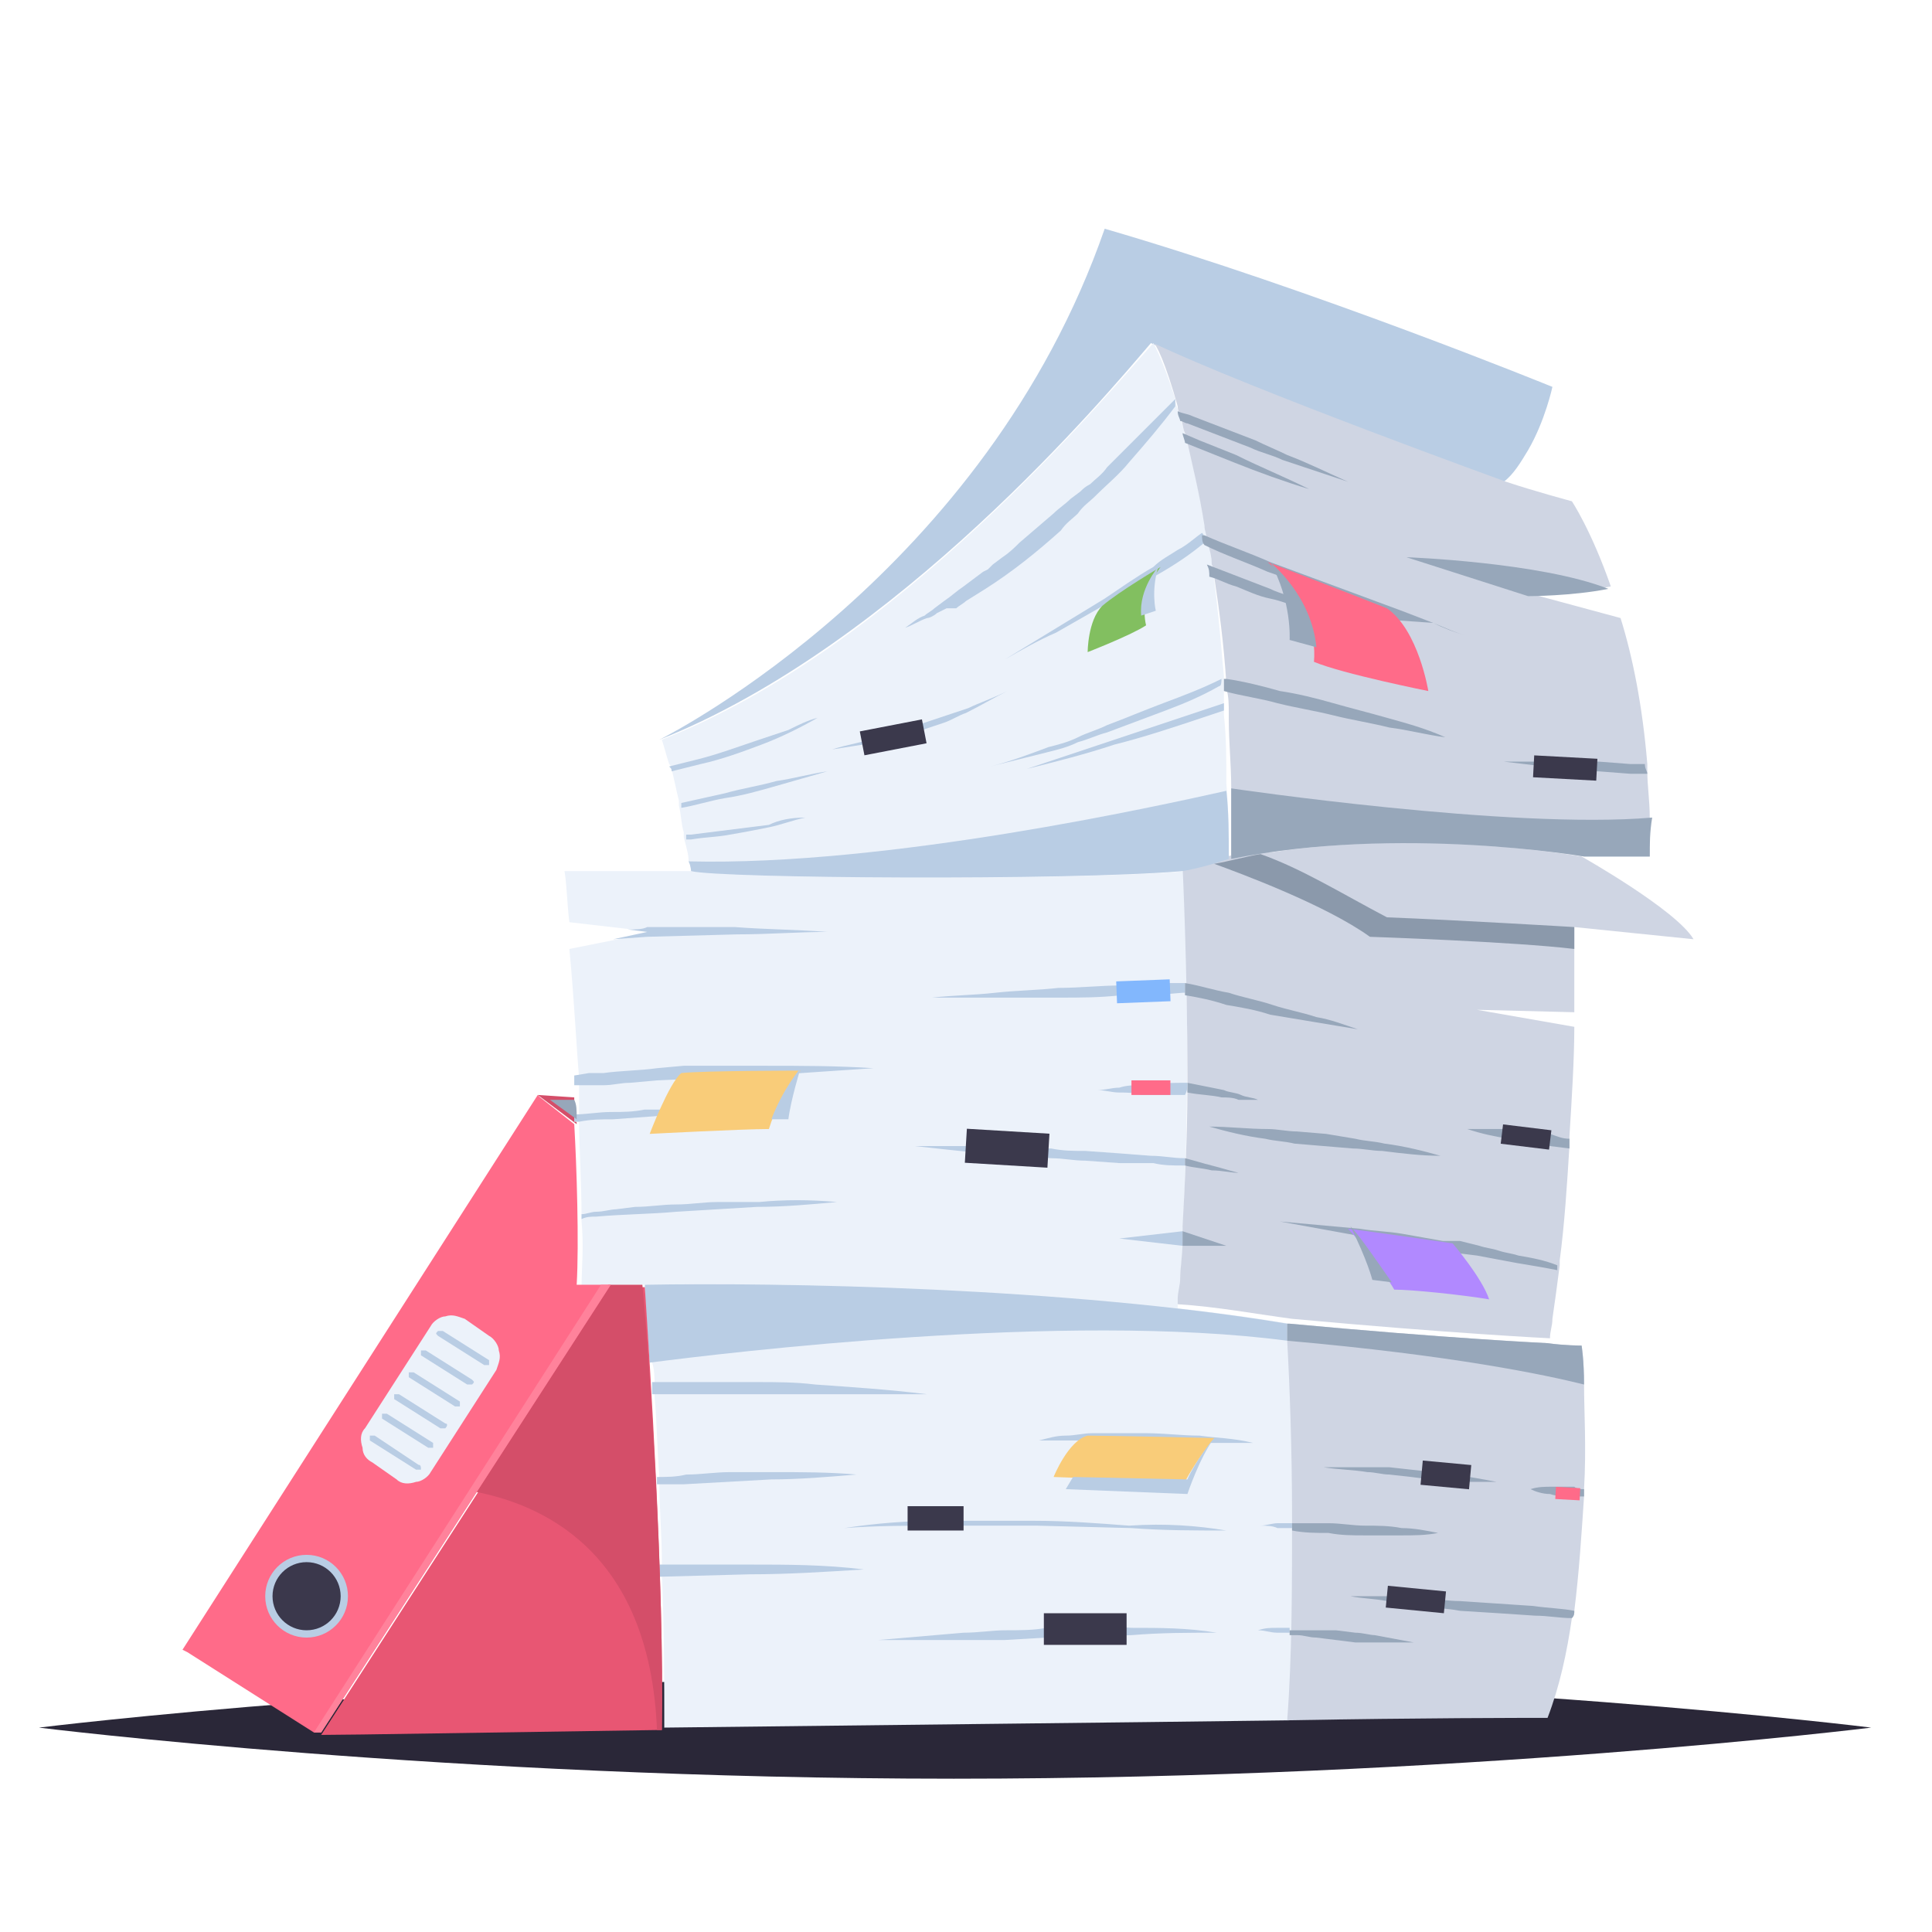 <?xml version="1.0" encoding="utf-8"?>
<!-- Generator: Adobe Illustrator 25.2.3, SVG Export Plug-In . SVG Version: 6.00 Build 0)  -->
<svg version="1.1" xmlns="http://www.w3.org/2000/svg" xmlns:xlink="http://www.w3.org/1999/xlink" x="0px" y="0px" width="79.4px"
	 height="79.4px" viewBox="0 0 79.4 79.4" style="enable-background:new 0 0 79.4 79.4;" xml:space="preserve">
<style type="text/css">
	.st0{fill:#C47CE5;}
	.st1{fill:#E3E4E5;}
	.st2{fill:#1883D3;}
	.st3{fill:#646566;}
	.st4{fill:#404142;}
	.st5{fill:#F2D52A;}
	.st6{fill:#D8D8D8;}
	.st7{fill:#636566;}
	.st8{fill:#1574BC;}
	.st9{fill:#06538C;}
	.st10{fill:#208EF2;}
	.st11{fill:#1E7FC6;}
	.st12{fill:#117CCC;}
	.st13{fill:#1D78BC;}
	.st14{fill:#1E70AD;}
	.st15{clip-path:url(#SVGID_2_);}
	.st16{opacity:5.000000e-02;}
	
		.st17{opacity:0.5;fill:none;stroke:#000000;stroke-width:4.146;stroke-linecap:round;stroke-linejoin:round;stroke-miterlimit:10;}
	.st18{fill:#F4C4A4;}
	
		.st19{opacity:0.5;fill:none;stroke:#F4C4A4;stroke-width:4.146;stroke-linecap:round;stroke-linejoin:round;stroke-miterlimit:10;}
	.st20{fill:#FFAE0C;}
	.st21{fill:#FFFFFF;}
	.st22{fill:#E0E0E0;}
	.st23{fill:#BDBDBD;}
	.st24{fill:#4EA700;}
	.st25{fill:#9A9B9C;}
	.st26{fill:#FFD7B7;}
	.st27{fill:#969FA3;}
	.st28{fill:#373D3F;}
	.st29{fill:#4D7991;}
	.st30{fill:#444248;}
	.st31{fill:#64739A;}
	.st32{opacity:0.5;fill:#64739A;}
	.st33{fill:#7DCAF9;}
	.st34{fill:#CED1D7;}
	.st35{fill:#C68C65;}
	.st36{fill:#C78B5B;}
	.st37{fill:#E5BE84;}
	.st38{fill:#EAD1B7;}
	.st39{fill:#F7EEE5;}
	.st40{fill:#8A92A1;}
	.st41{fill:#A9AFBA;}
	.st42{opacity:0.32;fill:#A9AFBA;}
	.st43{fill:#F7B896;}
	.st44{fill:#EF3B3E;}
	.st45{fill:#B0B9CC;}
	.st46{opacity:0.32;fill:#64739A;}
	.st47{opacity:0.55;fill:#C94C3B;}
	.st48{fill:#C8CCD3;}
	.st49{opacity:0.28;fill:#403F45;}
	.st50{fill:#7E8697;}
	.st51{opacity:0.55;fill:#A9AFBA;}
	.st52{fill:#69686D;}
	.st53{fill:#6E6E72;}
	.st54{fill:#C6CAD1;}
	.st55{fill:#47464C;}
	.st56{fill:#66656A;}
	.st57{fill:#FEA92C;}
	.st58{fill:#A7ACB8;}
	.st59{fill:#57667F;}
	.st60{fill:#C0CEE0;}
	.st61{fill:#2F3845;}
	.st62{fill:#C8B4A2;}
	.st63{fill:#A2BAC3;}
	.st64{fill:#8BB5F3;}
	.st65{clip-path:url(#SVGID_4_);}
	.st66{opacity:0.5;fill-rule:evenodd;clip-rule:evenodd;fill:#808080;}
	.st67{fill-rule:evenodd;clip-rule:evenodd;fill:#16131B;}
	.st68{fill-rule:evenodd;clip-rule:evenodd;fill:#F3C37C;}
	.st69{opacity:0.9;fill-rule:evenodd;clip-rule:evenodd;fill:#FFFFFF;}
	.st70{fill-rule:evenodd;clip-rule:evenodd;fill:#B75F22;}
	.st71{fill-rule:evenodd;clip-rule:evenodd;fill:#802E00;}
	.st72{fill-rule:evenodd;clip-rule:evenodd;fill:#29262E;}
	.st73{fill-rule:evenodd;clip-rule:evenodd;fill:#CD8555;}
	.st74{fill:#338CFB;}
	.st75{fill:#163D51;}
	.st76{fill:#0C253A;}
	.st77{fill:#48A7FC;}
	.st78{fill:#F94141;}
	.st79{fill:#F98A6B;}
	.st80{fill:#773052;}
	.st81{fill:#1E0A0A;}
	.st82{fill:#F4586B;}
	.st83{fill:#F99343;}
	.st84{fill:#49102E;}
	.st85{fill:#FFF683;}
	.st86{fill:#FC8230;}
	.st87{fill:#1B1114;}
	.st88{fill:#E0C8B3;}
	.st89{fill:#DCF8F9;}
	.st90{fill:#1DBBC8;}
	.st91{fill:#006CE2;}
	.st92{fill:#BFECF7;}
	.st93{fill:#A27C5B;}
	.st94{fill:#BC8E6C;}
	.st95{fill:#FF7D87;}
	.st96{fill:#CAE8FF;}
	.st97{fill:#FABE4A;}
	.st98{fill:#363956;}
	.st99{fill:#E9E9FD;}
	.st100{fill:#CACAE0;}
	.st101{opacity:0.56;}
	.st102{opacity:0.41;}
	.st103{fill:#8F9C56;}
	.st104{fill:#9696AD;}
	.st105{fill:#4C546B;}
	.st106{fill:#F2D284;}
	.st107{fill:#F5F7F5;}
	.st108{fill:#E27B55;}
	.st109{fill:#242638;}
	.st110{fill:#F0F0F0;}
	.st111{fill:#63637E;}
	.st112{fill:#2B2B3A;}
	.st113{fill:#3E3E56;}
	.st114{fill:#E38E7F;}
	.st115{fill:#3B6894;}
	.st116{fill:#589BD9;}
	.st117{fill:#CEE6FA;}
	.st118{fill:#D65252;}
	.st119{fill:#A15757;}
	.st120{fill:#BB5151;}
	.st121{fill:#C43922;}
	.st122{fill:#21202B;}
	.st123{fill:#C25353;}
	.st124{fill:#E89F90;}
	.st125{fill:#F0EBE9;}
	.st126{fill:#333333;}
	.st127{fill:#413B59;}
	.st128{opacity:0.25;}
	.st129{fill:#8ACDDD;}
	.st130{fill:#6EB4C7;}
	.st131{fill:#629FAC;}
	.st132{fill:#C7CBD1;}
	.st133{fill:#8D909E;}
	.st134{fill:#6BAFBF;}
	.st135{fill:#9CAABB;}
	.st136{fill:#7E5244;}
	.st137{fill:#736F6D;}
	.st138{fill:#50565C;}
	.st139{fill:#838FA0;}
	.st140{fill:#616E7D;}
	.st141{fill:#8B5643;}
	.st142{fill:#69727B;}
	.st143{fill:#626059;}
	.st144{fill:#8C5A4A;}
	.st145{fill:#7D5244;}
	.st146{fill:#8D675A;}
	.st147{fill:#9ED1EC;}
	.st148{fill:#8A97A1;}
	.st149{fill:#7F8A97;}
	.st150{fill:#87939F;}
	.st151{fill:#A3C8B4;}
	.st152{fill:#536F8C;}
	.st153{fill:#C6DCCF;}
	.st154{fill:#749481;}
	.st155{fill:#558162;}
	.st156{fill:#56616A;}
	.st157{fill:#4F6476;}
	.st158{fill:#DADEDD;}
	.st159{fill:#9B624B;}
	.st160{fill:#767989;}
	.st161{fill:#7E98B6;}
	.st162{fill:#718AA5;}
	.st163{fill:#EDEDED;}
	.st164{fill:#C6CBCB;}
	.st165{fill:#A3DBE8;}
	.st166{fill:#B3E1E8;}
	.st167{fill:#7F8794;}
	.st168{fill:#64A4B5;}
	.st169{fill:#7DC4D2;}
	.st170{fill:#ACC2DD;}
	.st171{fill:#EEE8D3;}
	.st172{fill:#F9A54B;}
	.st173{fill:#BAE6E8;}
	.st174{fill:#FFBC70;}
	.st175{fill:#EF6324;}
	.st176{fill:#D88F59;}
	.st177{fill:#ED4726;}
	.st178{fill:#F9863A;}
	.st179{opacity:0.29;}
	.st180{fill:#FAFAFA;}
	.st181{opacity:0.27;}
	.st182{fill:#41636B;}
	.st183{fill:#FEAA75;}
	.st184{fill:#B76B37;}
	.st185{fill:#FEBC92;}
	.st186{fill:#F28452;}
	.st187{fill:#3D414A;}
	.st188{fill:url(#SVGID_11_);}
	.st189{fill:url(#SVGID_12_);}
	.st190{fill:url(#SVGID_13_);}
	.st191{fill:#454A54;}
	.st192{fill:#B8B8B8;}
	.st193{fill:url(#SVGID_14_);}
	.st194{fill:#ADA9A2;}
	.st195{fill:#26292E;}
	.st196{fill:url(#SVGID_15_);}
	.st197{fill:#CF7923;}
	.st198{fill:#A8A59C;}
	.st199{fill:url(#SVGID_16_);}
	.st200{fill:url(#SVGID_17_);}
	.st201{fill:#E2D2CA;}
	.st202{fill:#706865;}
	.st203{fill:#CCBDB7;}
	.st204{fill:#998E89;}
	.st205{fill:#B59074;}
	.st206{fill:#E64646;}
	.st207{fill:#424773;}
	.st208{fill:#292C47;}
	.st209{fill:#EEA886;}
	.st210{fill:#3A3F47;}
	.st211{fill:#323657;}
	.st212{fill:#918783;}
	.st213{fill:#5E5854;}
	.st214{fill:#BFB2AC;}
	.st215{fill:#B8ABA5;}
	.st216{fill:#F5F7FF;}
	.st217{fill:#918681;}
	.st218{fill:#DFE1E8;}
	.st219{fill:#1B384F;}
	.st220{fill:#CF8C6C;}
	.st221{fill:#DB9C7C;}
	.st222{fill:#C43B3B;}
	.st223{fill:#285173;}
	.st224{fill:#A77860;}
	.st225{fill:#D88A51;}
	.st226{fill:#BA3838;}
	.st227{fill:#EBEBEB;}
	.st228{fill:#CCCCCC;}
	.st229{fill:#262626;}
	.st230{fill:#E6E6E6;}
	.st231{enable-background:new    ;}
	.st232{clip-path:url(#SVGID_19_);enable-background:new    ;}
	.st233{fill:#787878;}
	.st234{fill:#929292;}
	.st235{clip-path:url(#SVGID_21_);enable-background:new    ;}
	.st236{fill:#1E2B35;}
	.st237{clip-path:url(#SVGID_23_);enable-background:new    ;}
	.st238{clip-path:url(#SVGID_25_);enable-background:new    ;}
	.st239{clip-path:url(#SVGID_27_);enable-background:new    ;}
	.st240{clip-path:url(#SVGID_29_);enable-background:new    ;}
	.st241{clip-path:url(#SVGID_31_);enable-background:new    ;}
	.st242{clip-path:url(#SVGID_33_);enable-background:new    ;}
	.st243{clip-path:url(#SVGID_35_);enable-background:new    ;}
	.st244{clip-path:url(#SVGID_37_);enable-background:new    ;}
	.st245{clip-path:url(#SVGID_39_);enable-background:new    ;}
	.st246{clip-path:url(#SVGID_41_);enable-background:new    ;}
	.st247{clip-path:url(#SVGID_43_);enable-background:new    ;}
	.st248{clip-path:url(#SVGID_45_);enable-background:new    ;}
	.st249{clip-path:url(#SVGID_47_);enable-background:new    ;}
	.st250{clip-path:url(#SVGID_49_);enable-background:new    ;}
	.st251{clip-path:url(#SVGID_51_);enable-background:new    ;}
	.st252{clip-path:url(#SVGID_53_);enable-background:new    ;}
	.st253{clip-path:url(#SVGID_55_);enable-background:new    ;}
	.st254{clip-path:url(#SVGID_57_);enable-background:new    ;}
	.st255{clip-path:url(#SVGID_59_);enable-background:new    ;}
	.st256{clip-path:url(#SVGID_61_);enable-background:new    ;}
	.st257{clip-path:url(#SVGID_63_);enable-background:new    ;}
	.st258{clip-path:url(#SVGID_65_);enable-background:new    ;}
	.st259{clip-path:url(#SVGID_67_);enable-background:new    ;}
	.st260{clip-path:url(#SVGID_69_);enable-background:new    ;}
	.st261{clip-path:url(#SVGID_71_);enable-background:new    ;}
	.st262{clip-path:url(#SVGID_73_);enable-background:new    ;}
	.st263{clip-path:url(#SVGID_75_);enable-background:new    ;}
	.st264{clip-path:url(#SVGID_77_);enable-background:new    ;}
	.st265{clip-path:url(#SVGID_79_);enable-background:new    ;}
	.st266{clip-path:url(#SVGID_81_);enable-background:new    ;}
	.st267{clip-path:url(#SVGID_83_);enable-background:new    ;}
	.st268{fill:#F2F2F2;}
	.st269{fill:#5AB5E1;}
	.st270{fill:#BFBFBF;}
	.st271{fill:#BE1622;}
	.st272{fill:#DADADA;}
	.st273{fill:#FFDA4F;}
	.st274{fill:#FFE966;}
	.st275{fill:#161616;}
	.st276{fill:#2C2C2C;}
	.st277{fill:#F1F1F1;}
	.st278{fill:#A6A6A6;}
	.st279{fill:#E8B188;}
	.st280{fill:#F15A24;}
	.st281{fill:#311B0B;}
	.st282{fill:#BA451C;}
	.st283{fill:#292E3F;}
	.st284{fill:#171C2B;}
	.st285{fill:#888888;}
	.st286{fill:#4D4D4D;}
	.st287{fill:#838383;}
	.st288{fill:#2B2E33;}
	.st289{fill:#7D848E;}
	.st290{fill:#51565E;}
	.st291{fill:#353D4F;}
	.st292{fill:#455A82;}
	.st293{fill:#6F81A5;}
	.st294{fill:#556280;}
	.st295{fill:#A48157;}
	.st296{fill:#C8A376;}
	.st297{fill:#E3C095;}
	.st298{fill:#808080;}
	.st299{fill:#D3D3D3;}
	.st300{fill:#C5C5C5;}
	.st301{fill:#DCDCDC;}
	.st302{fill:#898989;}
	.st303{fill:#C69B67;}
	.st304{fill:#5E4A31;}
	.st305{fill:#876A40;}
	.st306{fill:#FBE2B8;}
	.st307{fill:#6B573F;}
	.st308{fill:#ACACAC;}
	.st309{fill:#232D41;}
	.st310{fill:#2F3D58;}
	.st311{fill:#3C4E71;}
	.st312{fill:#DDDDDD;}
	.st313{fill:#868686;}
	.st314{fill:#B4B4B4;}
	.st315{fill:#3F5277;}
	.st316{fill:#242F44;}
	.st317{fill:#313F5C;}
	.st318{fill:#E9E9E9;}
	.st319{fill:#2E3545;}
	.st320{fill:#3D475D;}
	.st321{fill:#303748;}
	.st322{fill:#53607D;}
	.st323{fill:#818796;}
	.st324{fill:#6D707A;}
	.st325{fill:#666666;}
	.st326{clip-path:url(#SVGID_85_);enable-background:new    ;}
	.st327{fill:#1A1D27;}
	.st328{clip-path:url(#SVGID_87_);enable-background:new    ;}
	.st329{fill:#1F232F;}
	.st330{clip-path:url(#SVGID_89_);enable-background:new    ;}
	.st331{fill:#9F9F9F;}
	.st332{clip-path:url(#SVGID_91_);enable-background:new    ;}
	.st333{clip-path:url(#SVGID_93_);enable-background:new    ;}
	.st334{clip-path:url(#SVGID_95_);enable-background:new    ;}
	.st335{clip-path:url(#SVGID_97_);enable-background:new    ;}
	.st336{clip-path:url(#SVGID_99_);enable-background:new    ;}
	.st337{clip-path:url(#SVGID_101_);enable-background:new    ;}
	.st338{clip-path:url(#SVGID_103_);enable-background:new    ;}
	.st339{clip-path:url(#SVGID_105_);enable-background:new    ;}
	.st340{clip-path:url(#SVGID_107_);enable-background:new    ;}
	.st341{clip-path:url(#SVGID_109_);enable-background:new    ;}
	.st342{fill:#DFDFDF;}
	.st343{clip-path:url(#SVGID_111_);enable-background:new    ;}
	.st344{clip-path:url(#SVGID_113_);enable-background:new    ;}
	.st345{fill:#242837;}
	.st346{clip-path:url(#SVGID_115_);enable-background:new    ;}
	.st347{clip-path:url(#SVGID_117_);enable-background:new    ;}
	.st348{fill:#151720;}
	.st349{clip-path:url(#SVGID_119_);enable-background:new    ;}
	.st350{clip-path:url(#SVGID_121_);enable-background:new    ;}
	.st351{fill:#1D212D;}
	.st352{clip-path:url(#SVGID_123_);enable-background:new    ;}
	.st353{fill:#373F4F;}
	.st354{clip-path:url(#SVGID_125_);enable-background:new    ;}
	.st355{clip-path:url(#SVGID_127_);enable-background:new    ;}
	.st356{clip-path:url(#SVGID_129_);enable-background:new    ;}
	.st357{clip-path:url(#SVGID_131_);enable-background:new    ;}
	.st358{clip-path:url(#SVGID_133_);enable-background:new    ;}
	.st359{fill:#394256;}
	.st360{clip-path:url(#SVGID_135_);enable-background:new    ;}
	.st361{clip-path:url(#SVGID_137_);enable-background:new    ;}
	.st362{clip-path:url(#SVGID_139_);enable-background:new    ;}
	.st363{clip-path:url(#SVGID_141_);enable-background:new    ;}
	.st364{clip-path:url(#SVGID_143_);enable-background:new    ;}
	.st365{clip-path:url(#SVGID_145_);enable-background:new    ;}
	.st366{clip-path:url(#SVGID_147_);enable-background:new    ;}
	.st367{fill:#505C78;}
	.st368{clip-path:url(#SVGID_149_);enable-background:new    ;}
	.st369{clip-path:url(#SVGID_151_);enable-background:new    ;}
	.st370{clip-path:url(#SVGID_153_);enable-background:new    ;}
	.st371{clip-path:url(#SVGID_155_);enable-background:new    ;}
	.st372{clip-path:url(#SVGID_157_);enable-background:new    ;}
	.st373{clip-path:url(#SVGID_159_);enable-background:new    ;}
	.st374{fill:#202431;}
	.st375{fill:#AAAAAA;}
	.st376{fill:#989898;}
	.st377{clip-path:url(#SVGID_161_);enable-background:new    ;}
	.st378{fill:#151821;}
	.st379{clip-path:url(#SVGID_163_);enable-background:new    ;}
	.st380{fill:#212532;}
	.st381{fill:#1F2330;}
	.st382{fill:#1E222F;}
	.st383{fill:#1E212D;}
	.st384{fill:#1D202C;}
	.st385{fill:#1C1F2B;}
	.st386{fill:#1B1E2A;}
	.st387{fill:#1A1D28;}
	.st388{fill:#191D27;}
	.st389{fill:#191C26;}
	.st390{fill:#181B25;}
	.st391{fill:#171A23;}
	.st392{fill:#161922;}
	.st393{clip-path:url(#SVGID_165_);enable-background:new    ;}
	.st394{fill:#C7C7C7;}
	.st395{fill:#C2C2C2;}
	.st396{fill:#B3B3B3;}
	.st397{fill:#ADADAD;}
	.st398{fill:#A8A8A8;}
	.st399{fill:#A3A3A3;}
	.st400{fill:#9E9E9E;}
	.st401{fill:#999999;}
	.st402{fill:#949494;}
	.st403{fill:#8F8F8F;}
	.st404{fill:#8A8A8A;}
	.st405{fill:#858585;}
	.st406{clip-path:url(#SVGID_167_);enable-background:new    ;}
	.st407{clip-path:url(#SVGID_169_);enable-background:new    ;}
	.st408{clip-path:url(#SVGID_171_);enable-background:new    ;}
	.st409{clip-path:url(#SVGID_173_);enable-background:new    ;}
	.st410{clip-path:url(#SVGID_175_);enable-background:new    ;}
	.st411{clip-path:url(#SVGID_177_);enable-background:new    ;}
	.st412{clip-path:url(#SVGID_179_);enable-background:new    ;}
	.st413{clip-path:url(#SVGID_181_);enable-background:new    ;}
	.st414{clip-path:url(#SVGID_183_);enable-background:new    ;}
	.st415{clip-path:url(#SVGID_185_);enable-background:new    ;}
	.st416{clip-path:url(#SVGID_187_);enable-background:new    ;}
	.st417{clip-path:url(#SVGID_189_);enable-background:new    ;}
	.st418{clip-path:url(#SVGID_191_);enable-background:new    ;}
	.st419{clip-path:url(#SVGID_193_);enable-background:new    ;}
	.st420{clip-path:url(#SVGID_195_);enable-background:new    ;}
	.st421{fill:#161822;}
	.st422{clip-path:url(#SVGID_197_);enable-background:new    ;}
	.st423{clip-path:url(#SVGID_199_);enable-background:new    ;}
	.st424{fill:#232836;}
	.st425{clip-path:url(#SVGID_201_);enable-background:new    ;}
	.st426{clip-path:url(#SVGID_203_);enable-background:new    ;}
	.st427{clip-path:url(#SVGID_205_);enable-background:new    ;}
	.st428{clip-path:url(#SVGID_207_);enable-background:new    ;}
	.st429{clip-path:url(#SVGID_209_);enable-background:new    ;}
	.st430{clip-path:url(#SVGID_211_);enable-background:new    ;}
	.st431{clip-path:url(#SVGID_213_);enable-background:new    ;}
	.st432{clip-path:url(#SVGID_215_);enable-background:new    ;}
	.st433{clip-path:url(#SVGID_217_);enable-background:new    ;}
	.st434{clip-path:url(#SVGID_219_);enable-background:new    ;}
	.st435{clip-path:url(#SVGID_221_);enable-background:new    ;}
	.st436{clip-path:url(#SVGID_223_);enable-background:new    ;}
	.st437{clip-path:url(#SVGID_225_);enable-background:new    ;}
	.st438{clip-path:url(#SVGID_227_);enable-background:new    ;}
	.st439{clip-path:url(#SVGID_229_);enable-background:new    ;}
	.st440{clip-path:url(#SVGID_231_);enable-background:new    ;}
	.st441{clip-path:url(#SVGID_233_);enable-background:new    ;}
	.st442{clip-path:url(#SVGID_235_);enable-background:new    ;}
	.st443{clip-path:url(#SVGID_237_);enable-background:new    ;}
	.st444{clip-path:url(#SVGID_239_);enable-background:new    ;}
	.st445{clip-path:url(#SVGID_241_);enable-background:new    ;}
	.st446{fill:#BC9352;}
	.st447{fill:#91734A;}
	.st448{fill:#F1C890;}
	.st449{fill:#313849;}
	.st450{fill:#FDFDFD;}
	.st451{fill:#818181;}
	.st452{fill:#7389AD;}
	.st453{fill:#67799E;}
	.st454{fill:#DBDBDB;}
	.st455{fill:#696969;}
	.st456{fill:#757575;}
	.st457{fill:#55627F;}
	.st458{fill:#3C455A;}
	.st459{fill:#596A85;}
	.st460{fill:#3E495D;}
	.st461{fill:#637695;}
	.st462{fill:#202331;}
	.st463{fill:#4E5A76;}
	.st464{clip-path:url(#SVGID_243_);enable-background:new    ;}
	.st465{clip-path:url(#SVGID_245_);enable-background:new    ;}
	.st466{clip-path:url(#SVGID_247_);enable-background:new    ;}
	.st467{clip-path:url(#SVGID_249_);enable-background:new    ;}
	.st468{clip-path:url(#SVGID_251_);enable-background:new    ;}
	.st469{clip-path:url(#SVGID_253_);enable-background:new    ;}
	.st470{clip-path:url(#SVGID_255_);enable-background:new    ;}
	.st471{fill:#2F3747;}
	.st472{fill:#F3F3F3;}
	.st473{clip-path:url(#SVGID_257_);enable-background:new    ;}
	.st474{clip-path:url(#SVGID_259_);enable-background:new    ;}
	.st475{clip-path:url(#SVGID_261_);enable-background:new    ;}
	.st476{clip-path:url(#SVGID_263_);enable-background:new    ;}
	.st477{clip-path:url(#SVGID_265_);enable-background:new    ;}
	.st478{clip-path:url(#SVGID_267_);enable-background:new    ;}
	.st479{clip-path:url(#SVGID_269_);enable-background:new    ;}
	.st480{clip-path:url(#SVGID_271_);enable-background:new    ;}
	.st481{clip-path:url(#SVGID_273_);enable-background:new    ;}
	.st482{fill:#576483;}
	.st483{fill:#272C3C;}
	.st484{fill:#E65622;}
	.st485{fill:#7D2F13;}
	.st486{fill:#792D12;}
	.st487{fill:#835C1F;}
	.st488{fill:#7E591E;}
	.st489{clip-path:url(#SVGID_275_);enable-background:new    ;}
	.st490{clip-path:url(#SVGID_277_);enable-background:new    ;}
	.st491{clip-path:url(#SVGID_279_);enable-background:new    ;}
	.st492{clip-path:url(#SVGID_281_);enable-background:new    ;}
	.st493{fill:#EFA838;}
	.st494{clip-path:url(#SVGID_283_);enable-background:new    ;}
	.st495{fill:#171D2D;}
	.st496{fill:#1A1A1A;}
	.st497{fill:#31394A;}
	.st498{fill:#282D3D;}
	.st499{fill:#596685;}
	.st500{fill:#FBB03B;}
	.st501{fill:#A17233;}
	.st502{fill:#CE9772;}
	.st503{fill:#46516A;}
	.st504{fill:#B0B0B0;}
	.st505{clip-path:url(#SVGID_285_);}
	.st506{clip-path:url(#SVGID_287_);enable-background:new    ;}
	.st507{fill:#A13C18;}
	.st508{fill:#C94B1E;}
	.st509{clip-path:url(#SVGID_289_);enable-background:new    ;}
	.st510{fill:#F69370;}
	.st511{clip-path:url(#SVGID_291_);}
	.st512{clip-path:url(#SVGID_293_);enable-background:new    ;}
	.st513{clip-path:url(#SVGID_295_);enable-background:new    ;}
	.st514{fill:#E0552B;}
	.st515{fill:#813013;}
	.st516{clip-path:url(#SVGID_297_);enable-background:new    ;}
	.st517{fill:#973816;}
	.st518{fill:#B5441B;}
	.st519{clip-path:url(#SVGID_299_);enable-background:new    ;}
	.st520{clip-path:url(#SVGID_301_);}
	.st521{clip-path:url(#SVGID_303_);enable-background:new    ;}
	.st522{fill:#696D79;}
	.st523{clip-path:url(#SVGID_305_);enable-background:new    ;}
	.st524{clip-path:url(#SVGID_307_);enable-background:new    ;}
	.st525{fill:#979797;}
	.st526{fill:#B5B5B5;}
	.st527{fill:#D4D4D4;}
	.st528{clip-path:url(#SVGID_309_);enable-background:new    ;}
	.st529{clip-path:url(#SVGID_311_);enable-background:new    ;}
	.st530{fill:#F6F6F6;}
	.st531{clip-path:url(#SVGID_313_);enable-background:new    ;}
	.st532{clip-path:url(#SVGID_315_);enable-background:new    ;}
	.st533{clip-path:url(#SVGID_317_);enable-background:new    ;}
	.st534{clip-path:url(#SVGID_319_);enable-background:new    ;}
	.st535{clip-path:url(#SVGID_321_);enable-background:new    ;}
	.st536{clip-path:url(#SVGID_323_);enable-background:new    ;}
	.st537{clip-path:url(#SVGID_325_);enable-background:new    ;}
	.st538{fill:#1A1E28;}
	.st539{clip-path:url(#SVGID_327_);enable-background:new    ;}
	.st540{fill:#191C27;}
	.st541{clip-path:url(#SVGID_329_);enable-background:new    ;}
	.st542{clip-path:url(#SVGID_331_);enable-background:new    ;}
	.st543{clip-path:url(#SVGID_333_);enable-background:new    ;}
	.st544{clip-path:url(#SVGID_335_);enable-background:new    ;}
	.st545{clip-path:url(#SVGID_337_);enable-background:new    ;}
	.st546{fill:#2A2738;}
	.st547{fill:#B9CDE4;}
	.st548{fill:#CFD5E3;}
	.st549{fill:#ECF2FA;}
	.st550{fill:#97A7BA;}
	.st551{fill:#3B394C;}
	.st552{fill:#FF6B89;}
	.st553{fill:#82BF60;}
	.st554{fill:#07D838;}
	.st555{fill:#F9CC79;}
	.st556{fill:#B189FF;}
	.st557{fill:#82B7FD;}
	.st558{fill:#8B99AB;}
	.st559{fill:#E85673;}
	.st560{fill:#D44E69;}
	.st561{fill:#FF829B;}
	.st562{fill:#3B384C;}
</style>
<g id="レイヤー_1">
</g>
<g id="レイヤー_2">
	<g>
		<path class="st546" d="M76.9,71c0,0-16.9,2.1-37.7,2.1S1.6,71,1.6,71s16.9-2.1,37.7-2.1S76.9,71,76.9,71z"/>
		<g>
			<g>
				<path class="st547" d="M63.8,15.9c0,0-0.3,1.4-1,2.6c-0.3,0.5-0.6,1-1,1.3c0,0-10.5-3.8-14.5-5.7c-1.8,2.1-10.4,12.4-20.2,16.3
					c0,0,0,0,0,0c0.6-0.3,13.4-6.9,18.3-21C54,11.9,63.8,15.9,63.8,15.9z"/>
				<path class="st548" d="M65,35.2c0,0-6.7-1.2-13.2-0.1c1.7,0.6,3.3,1.6,5.2,2.6c2.7,0.1,7.7,0.4,7.7,0.4l4.9,0.5
					C68.9,37.4,65,35.2,65,35.2z"/>
				<path class="st549" d="M50.5,35.3L50.5,35.3c-0.6,0.2-1.3,0.4-1.9,0.5c-4.7,0.4-19,0.3-20.2,0c0,0,0-0.2-0.1-0.4
					c0-0.3-0.1-0.6-0.2-1c0,0,0-0.1,0-0.2c-0.1-0.3-0.1-0.7-0.2-1.1c0-0.1,0-0.1,0-0.2c-0.1-0.4-0.2-0.9-0.3-1.3
					c0-0.1,0-0.1-0.1-0.2c-0.1-0.3-0.2-0.7-0.3-1c9.7-3.8,18.3-14.2,20.2-16.3c0,0,0.4,0.7,0.9,2.3c0,0,0,0.1,0,0.1
					c0.4,1.2,0.8,2.8,1.2,4.9c0,0.1,0,0.3,0.1,0.4c0.3,1.7,0.5,3.7,0.7,6c0,0.1,0,0.3,0,0.4c0,0.2,0,0.4,0,0.6c0,0.1,0,0.1,0,0.2
					c0,0,0,0.1,0,0.1c0,0.1,0,0.2,0,0.3c0.1,0.9,0.1,1.8,0.1,2.8C50.5,33.4,50.5,34.3,50.5,35.3z"/>
				<path class="st548" d="M67.8,35.2c-1.2,0-2.7,0-2.7,0s-7.6-1.3-14.5,0.1v-0.1c0-1,0-1.9,0-2.8c0-1-0.1-1.9-0.1-2.8
					c0-0.1,0-0.2,0-0.3c0-0.3,0-0.7-0.1-1c0-0.1,0-0.2,0-0.2c-0.1-1.6-0.3-3.1-0.5-4.4c0-0.2,0-0.3-0.1-0.5c0-0.3-0.1-0.7-0.2-1
					c0-0.2-0.1-0.4-0.1-0.6c-0.2-1.3-0.5-2.5-0.7-3.4c0-0.1-0.1-0.3-0.1-0.4c-0.1-0.2-0.1-0.5-0.2-0.7c0-0.1-0.1-0.2-0.1-0.4
					c-0.5-1.8-0.9-2.6-1-2.6c4,1.9,14.5,5.7,14.5,5.7c1.2,0.4,2.7,0.8,2.7,0.8s0.8,1.2,1.6,3.5c-1.5,0.3-3.3,0.3-3.3,0.3l3.7,1
					c0.5,1.6,0.9,3.6,1.1,6c0,0.1,0,0.2,0,0.3c0,0.6,0.1,1.2,0.1,1.9C67.8,34.2,67.8,34.7,67.8,35.2z"/>
				<path class="st549" d="M48.6,50.6c0,0.2,0,0.4,0,0.6c0,0.5-0.1,1.1-0.1,1.6c0,0.3-0.1,0.6-0.1,0.8c0,0.1,0,0.1,0,0.2
					c-8.1-0.9-17.3-1.1-21.8-1c0,0,0,0,0,0c-1.4,0-2.4,0-2.7,0.1c0-0.7,0.1-1.7,0-2.7c0-0.1,0-0.1,0-0.2c0-1.4-0.1-2.9-0.1-3.9
					c0-0.1,0-0.2,0-0.3c0-0.4,0-0.7,0-0.7s0-0.2,0-0.4c0-0.1,0-0.2,0-0.4c-0.1-1.1-0.2-3.2-0.4-5.3l2-0.4l1.4-0.3l-0.8-0.1l-2.6-0.3
					c-0.1-0.8-0.1-1.5-0.2-2.1c1.9,0,5.4,0,5.4,0c1.2,0.3,15.5,0.4,20.2,0C48.6,35.8,49,44.2,48.6,50.6z"/>
				<path class="st548" d="M64.7,39c0,0.6,0,1.5,0,2.6l-4-0.1l4,0.7c0,1.3-0.1,2.9-0.2,4.5c0,0.1,0,0.3,0,0.4
					c-0.1,1.6-0.2,3.2-0.4,4.7c0,0.1,0,0.1,0,0.2c-0.1,0.8-0.2,1.5-0.3,2.2c0,0.3-0.1,0.5-0.1,0.8c0,0-4.1-0.2-10.6-0.8
					c-1.5-0.2-3.1-0.5-4.7-0.6c0-0.1,0-0.1,0-0.2c0-0.3,0.1-0.6,0.1-0.8c0-0.5,0.1-1,0.1-1.6c0-0.2,0-0.4,0-0.6
					c0.1-1.8,0.2-3.8,0.2-5.7c0-0.1,0-0.3,0-0.4c0-4.6-0.2-8.7-0.2-8.7c0.4-0.1,0.9-0.2,1.3-0.3c0.6-0.1,1.3-0.3,1.9-0.4
					c1.7,0.6,3.3,1.6,5.2,2.6c2.7,0.1,7.7,0.4,7.7,0.4S64.7,38.5,64.7,39z"/>
				<path class="st549" d="M53.1,66.9c0,0.1,0,0.2,0,0.2c0,1.2-0.1,2.5-0.1,3.6c-7.5,0.1-17.5,0.2-25.7,0.3c0-1.9,0-4.1-0.1-6.3
					c0-0.2,0-0.4,0-0.5c0-1.1-0.1-2.2-0.1-3.2c0-0.1,0-0.2,0-0.3c-0.1-1.2-0.1-2.3-0.2-3.3c0-0.2,0-0.3,0-0.5c0-0.3,0-0.6-0.1-0.9
					c-0.1-1.3-0.2-2.5-0.2-3.2c5.4-0.1,17.4,0.1,26.4,1.6c0,0.2,0,0.5,0,0.7c0.1,1.8,0.1,4.6,0.2,7.5c0,0.1,0,0.2,0,0.3v0
					C53.1,64.2,53.1,65.6,53.1,66.9z"/>
				<path class="st548" d="M65.1,61.2c0,0.1,0,0.2,0,0.3c-0.1,1.5-0.2,3.1-0.4,4.7c0,0.1,0,0.2-0.1,0.3c-0.2,1.4-0.5,2.8-1,4.1
					c-1,0-5.2,0-10.7,0.1c0.2-2.6,0.2-5.5,0.2-8.3c0-2.9-0.1-5.5-0.2-7.3c0-0.3,0-0.5,0-0.7c0,0,0.1,0,0.1,0
					c6.4,0.6,10.6,0.8,10.6,0.8c0.7,0.1,1.4,0.1,1.4,0.1s0.1,0.6,0.1,1.6C65.1,58,65.2,59.5,65.1,61.2z"/>
				<path class="st547" d="M33.6,29.5c-0.7,0.4-1.5,0.8-2.3,1.1c-0.8,0.3-1.6,0.6-2.5,0.8c-0.4,0.1-0.8,0.2-1.2,0.3
					c0-0.1,0-0.1-0.1-0.2c0.4-0.1,0.8-0.2,1.2-0.3c0.8-0.2,1.6-0.5,2.5-0.8l0.6-0.2l0.6-0.2C32.8,29.8,33.2,29.6,33.6,29.5z"/>
				<path class="st547" d="M34,31.7c-0.7,0.2-1.4,0.4-2.1,0.6c-0.7,0.2-1.4,0.4-2.1,0.5c-0.6,0.1-1.2,0.3-1.8,0.4c0-0.1,0-0.1,0-0.2
					l1.8-0.4c0.7-0.2,1.4-0.3,2.1-0.5C32.6,32,33.3,31.8,34,31.7z"/>
				<path class="st547" d="M33.1,33.6c-0.5,0.1-1,0.3-1.5,0.4c-0.5,0.1-1,0.2-1.6,0.3c-0.5,0.1-1,0.1-1.6,0.2c-0.1,0-0.1,0-0.2,0
					c0,0,0-0.1,0-0.2c0.1,0,0.1,0,0.2,0l1.6-0.2l1.6-0.2C32,33.7,32.5,33.6,33.1,33.6z"/>
				<path class="st547" d="M48.3,16.7c-0.6,0.8-1.2,1.5-1.9,2.3c-0.4,0.5-0.9,0.9-1.4,1.4c-0.2,0.2-0.5,0.4-0.7,0.7
					c-0.2,0.2-0.5,0.4-0.7,0.7c-1,0.9-2,1.7-3.1,2.4l-0.8,0.5c-0.1,0.1-0.3,0.2-0.4,0.3L38.9,25l-0.4,0.2c-0.1,0.1-0.3,0.2-0.4,0.2
					c-0.3,0.1-0.6,0.3-0.9,0.4c0.3-0.2,0.5-0.4,0.8-0.5c0.1-0.1,0.3-0.2,0.4-0.3l0.4-0.3c0.3-0.2,0.5-0.4,0.8-0.6l0.8-0.6l0.2-0.1
					l0.2-0.2l0.4-0.3c0.3-0.2,0.5-0.4,0.7-0.6l0.7-0.6l0.7-0.6c0.2-0.2,0.5-0.4,0.7-0.6l0.4-0.3c0.1-0.1,0.2-0.2,0.4-0.3
					c0.2-0.2,0.5-0.4,0.7-0.7l0.7-0.7c0.7-0.7,1.4-1.4,2.1-2.1C48.3,16.6,48.3,16.6,48.3,16.7z"/>
				<path class="st547" d="M50.5,35.3L50.5,35.3c-0.6,0.2-1.3,0.4-1.9,0.5c-4.7,0.4-19,0.3-20.2,0c0,0,0-0.2-0.1-0.4
					c8.2,0.2,19.4-2.3,22.1-2.9C50.5,33.4,50.5,34.3,50.5,35.3z"/>
				<path class="st550" d="M67.8,35.2c-1.2,0-2.7,0-2.7,0s-7.6-1.3-14.5,0.1v-0.1c0-1,0-1.9,0-2.8c0,0,11.5,1.7,17.3,1.2
					C67.8,34.2,67.8,34.7,67.8,35.2z"/>
				<path class="st550" d="M56.4,25.7c-0.9-0.2-1.9-0.5-2.8-0.7c-0.5-0.1-0.9-0.3-1.4-0.4c-0.5-0.1-0.9-0.3-1.4-0.5
					c-0.4-0.1-0.7-0.3-1.1-0.4c0-0.2,0-0.3-0.1-0.5l1.3,0.5l1.3,0.5c0.4,0.2,0.9,0.3,1.3,0.5C54.6,25,55.5,25.3,56.4,25.7z"/>
				<path class="st550" d="M55.4,19.8c-0.9-0.3-1.8-0.6-2.7-0.9c-0.4-0.2-0.9-0.3-1.3-0.5l-1.3-0.5l-1.3-0.5c-0.1,0-0.2-0.1-0.3-0.1
					c0-0.1-0.1-0.2-0.1-0.4c0.2,0.1,0.4,0.1,0.6,0.2l1.3,0.5l1.3,0.5c0.4,0.2,0.9,0.4,1.3,0.6C53.7,19,54.5,19.4,55.4,19.8z"/>
				<path class="st550" d="M53.8,20.1c-1-0.3-2.1-0.7-3.1-1.1c-0.5-0.2-1-0.4-1.5-0.6l-0.5-0.2c0-0.1-0.1-0.3-0.1-0.4l0.7,0.3
					c0.5,0.2,1,0.4,1.5,0.6C51.8,19.2,52.8,19.6,53.8,20.1z"/>
				<path class="st550" d="M66.1,24.2c-1.5,0.3-3.3,0.3-3.3,0.3l-5-1.6C57.8,22.9,63.3,23.1,66.1,24.2z"/>
				<path class="st550" d="M67.7,31.8l-0.7,0l-1.3-0.1c-0.4,0-0.9-0.1-1.3-0.1c-0.9-0.1-1.8-0.2-2.6-0.3c0.9,0,1.8,0,2.6,0
					c0.4,0,0.9,0,1.3,0l1.3,0.1l0.6,0C67.6,31.6,67.7,31.7,67.7,31.8z"/>
				
					<rect x="63" y="31.1" transform="matrix(0.999 5.382463e-02 -5.382463e-02 0.999 1.789 -3.416)" class="st551" width="2.6" height="0.9"/>
				<path class="st547" d="M41.4,28.4c-0.6,0.3-1.1,0.6-1.7,0.9c-0.3,0.1-0.6,0.3-0.9,0.4c-0.3,0.1-0.6,0.2-0.9,0.3
					c-0.3,0.1-0.6,0.2-0.9,0.3l-0.5,0.1c-0.1,0-0.2,0-0.2,0.1l-0.2,0c-0.6,0.1-1.3,0.2-1.9,0.3c0.6-0.2,1.3-0.3,1.9-0.5
					c0.6-0.2,1.2-0.4,1.9-0.6c0.6-0.2,1.2-0.4,1.8-0.6C40.2,28.9,40.8,28.7,41.4,28.4z"/>
				<rect x="35.4" y="29.8" transform="matrix(0.982 -0.19 0.19 0.982 -5.089 7.521)" class="st551" width="2.6" height="1"/>
				<path class="st547" d="M49.4,21.9c-0.3,0.2-0.6,0.5-1,0.7c-0.3,0.2-0.7,0.4-1,0.7c-0.7,0.4-1.4,0.9-2,1.3l-4.1,2.5
					c0.7-0.4,1.4-0.8,2.1-1.1c0.7-0.4,1.4-0.8,2.1-1.2c0.7-0.4,1.4-0.8,2.1-1.2c0.7-0.4,1.3-0.8,1.9-1.3c0,0,0,0,0,0
					C49.5,22.1,49.5,22,49.4,21.9L49.4,21.9z"/>
				<path class="st550" d="M58.9,25.6l-1.3-0.5l-2.7-1l-2.7-1c-0.9-0.4-1.8-0.7-2.7-1.1l-0.1,0l0,0c0,0.1,0,0.3,0.1,0.4
					c0.8,0.4,1.7,0.7,2.6,1.1c0.9,0.3,1.8,0.7,2.7,1c0.9,0.3,1.8,0.6,2.7,1L58.9,25.6c0.4,0.2,0.9,0.4,1.3,0.5
					C59.8,26,59.4,25.8,58.9,25.6z"/>
				<path class="st552" d="M52.1,23.1c0,0,2.1,1.7,1.9,4.1c1.2,0.5,4.7,1.2,4.7,1.2S58.3,25.9,57,25C55.5,24.4,52.1,23.1,52.1,23.1z
					"/>
				<path class="st550" d="M53,26.3c0,0,0.1-1.6-0.8-3.2c0,0,0,0,0,0c0.1,0.1,1.7,1.4,1.9,3.5L53,26.3z"/>
				<g>
					<path class="st553" d="M47.7,23.3c0,0-0.9,1.1-0.6,2.4c-0.6,0.4-2.4,1.1-2.4,1.1s0-1.3,0.6-1.9C46,24.3,47.7,23.3,47.7,23.3z"
						/>
					<path class="st547" d="M47.5,25.1c0,0-0.2-0.8,0.1-1.8c0,0,0,0,0,0c0,0-0.8,0.9-0.7,2L47.5,25.1z"/>
				</g>
				<path class="st547" d="M50.2,27.9L50.2,27.9c-0.8,0.4-1.6,0.7-2.4,1c-0.8,0.3-1.5,0.6-2.3,0.9c-0.4,0.2-0.8,0.3-1.2,0.5
					c-0.4,0.2-0.8,0.3-1.2,0.4c-0.8,0.3-1.6,0.6-2.4,0.8c0.8-0.2,1.6-0.4,2.4-0.6c0.4-0.1,0.8-0.2,1.2-0.4c0.4-0.1,0.8-0.3,1.2-0.4
					c0.8-0.3,1.6-0.6,2.4-0.9c0.8-0.3,1.5-0.6,2.2-1C50.2,28.2,50.2,28,50.2,27.9L50.2,27.9z"/>
				<path class="st550" d="M57,29.5c-0.7-0.2-1.5-0.4-2.2-0.6c-0.7-0.2-1.5-0.4-2.2-0.5c-0.7-0.2-1.5-0.4-2.2-0.5l-0.1,0
					c0,0.1,0,0.3,0,0.5c0,0,0,0,0,0c0.7,0.2,1.5,0.3,2.2,0.5c0.8,0.2,1.5,0.3,2.3,0.5c0.8,0.2,1.5,0.3,2.3,0.5
					c0.8,0.1,1.5,0.3,2.3,0.4C58.5,29.9,57.7,29.7,57,29.5z"/>
				<path class="st547" d="M50.3,29.2c-0.3,0.1-0.6,0.2-0.9,0.3c-1.2,0.4-2.4,0.8-3.6,1.1c-1.2,0.4-2.4,0.7-3.6,1
					c2.4-0.8,4.8-1.6,7.2-2.4c0.3-0.1,0.6-0.2,0.9-0.3C50.3,29,50.3,29.1,50.3,29.2z"/>
				<path class="st547" d="M48.7,40.4l-1.3,0l-1.3,0.1c-0.9,0-1.7,0.1-2.6,0.1c-0.9,0.1-1.7,0.1-2.6,0.2c-0.9,0.1-1.7,0.1-2.6,0.2
					c0.9,0,1.7,0,2.6,0c0.9,0,1.7,0,2.6,0c0.9,0,1.7,0,2.6-0.1l1.3,0l1.2-0.1c0,0,0,0,0.1,0C48.7,40.7,48.7,40.5,48.7,40.4
					L48.7,40.4z"/>
				<path class="st550" d="M54.1,41.8c-0.6-0.2-1.2-0.3-1.8-0.5c-0.6-0.2-1.2-0.3-1.8-0.5c-0.6-0.1-1.2-0.3-1.8-0.4l0,0l0,0
					c0,0.2,0,0.3,0,0.5c0.6,0.1,1.1,0.2,1.7,0.4c0.6,0.1,1.2,0.2,1.8,0.4c0.6,0.1,1.2,0.2,1.8,0.3c0.6,0.1,1.2,0.2,1.8,0.3
					C55.2,42.1,54.7,41.9,54.1,41.8z"/>
				<path class="st547" d="M48.7,47.9c0-0.1,0-0.2,0-0.3c-0.5,0-0.9-0.1-1.4-0.1L46,47.4l-1.4-0.1c-0.5,0-0.9,0-1.4-0.1
					c-0.9,0-1.8-0.1-2.8-0.1c-0.9,0-1.8,0-2.8,0c0.9,0.1,1.8,0.2,2.8,0.3c0.9,0.1,1.8,0.1,2.8,0.2c0.5,0,0.9,0.1,1.4,0.1l1.4,0.1
					l1.4,0C47.8,47.9,48.2,47.9,48.7,47.9C48.7,47.9,48.7,47.9,48.7,47.9L48.7,47.9z"/>
				<polygon class="st554" points="48.7,47.9 48.7,47.9 48.7,47.9 				"/>
				<path class="st554" d="M48.7,47.9L48.7,47.9C48.7,47.9,48.7,47.9,48.7,47.9C48.7,47.9,48.7,47.9,48.7,47.9
					C48.7,47.9,48.7,47.9,48.7,47.9z"/>
				<polygon class="st554" points="48.7,47.9 48.7,47.9 48.7,47.9 				"/>
				<path class="st550" d="M50.9,48.2c-0.4-0.1-0.7-0.2-1.1-0.3c-0.4-0.1-0.7-0.2-1.1-0.3l0,0l0,0c0,0,0,0,0,0c0,0.1,0,0.2,0,0.3
					l0,0c0,0,0,0,0,0c0,0,0,0,0,0c0.4,0.1,0.7,0.1,1.1,0.2C50.2,48.1,50.6,48.2,50.9,48.2z"/>
				<path class="st550" d="M49.7,46.3c0.8,0,1.6,0.1,2.4,0.1c0.4,0,0.8,0.1,1.2,0.1l1.2,0.1l1.2,0.2c0.4,0.1,0.8,0.1,1.2,0.2
					c0.8,0.1,1.6,0.3,2.3,0.5c-0.8,0-1.6-0.1-2.4-0.2c-0.4,0-0.8-0.1-1.2-0.1l-1.2-0.1L53.2,47c-0.4-0.1-0.8-0.1-1.2-0.2
					C51.2,46.7,50.4,46.5,49.7,46.3z"/>
				<path class="st550" d="M64,52c0,0.1,0,0.1,0,0.2c-0.5-0.1-1.1-0.2-1.7-0.3c-0.5-0.1-1.1-0.2-1.6-0.3l-0.8-0.1l-0.8-0.1
					c-0.5-0.1-1.1-0.2-1.6-0.3c-0.5-0.1-1.1-0.2-1.6-0.3c-1.1-0.2-2.2-0.4-3.3-0.6c1.1,0.1,2.2,0.2,3.3,0.3c0.6,0.1,1.1,0.1,1.7,0.2
					c0.6,0.1,1.1,0.2,1.7,0.3L60,51l0.8,0.2c0.3,0.1,0.5,0.1,0.8,0.2c0.3,0.1,0.5,0.1,0.8,0.2C63,51.7,63.5,51.8,64,52z"/>
				<path class="st550" d="M64.5,46.8c0,0.1,0,0.3,0,0.4l-0.8-0.1c-0.6-0.1-1.1-0.2-1.7-0.3c-0.6-0.1-1.1-0.2-1.7-0.4
					c0.6,0,1.1,0,1.7,0c0.6,0,1.1,0.1,1.7,0.2C64,46.7,64.2,46.8,64.5,46.8z"/>
				<path class="st554" d="M48.7,44.9C48.7,44.9,48.7,44.9,48.7,44.9C48.7,44.9,48.7,44.9,48.7,44.9L48.7,44.9z"/>
				<path class="st550" d="M51,45c-0.2-0.1-0.5-0.1-0.7-0.2c-0.5-0.1-1-0.2-1.5-0.3l0,0h0c0,0.1,0,0.3,0,0.4c0.5,0.1,1,0.1,1.4,0.2
					c0.2,0,0.5,0,0.7,0.1c0.3,0,0.5,0,0.8,0C51.5,45.1,51.2,45.1,51,45z"/>
				<path class="st547" d="M48.8,44.5L48.8,44.5c-0.6,0-1.2,0-1.9,0.1c-0.3,0-0.6,0-0.9,0.1c-0.3,0-0.6,0.1-0.9,0.1
					c0.3,0,0.6,0.1,0.9,0.1c0.3,0,0.6,0,0.9,0.1c0.6,0,1.2,0,1.8,0c0,0,0,0,0,0l0,0c0,0,0,0,0,0c0,0,0,0,0,0
					C48.8,44.8,48.8,44.7,48.8,44.5z"/>
				<path class="st547" d="M35.9,43.9c-1.5,0.1-3,0.2-4.4,0.3L27,44.4l-1.1,0.1c-0.4,0-0.7,0.1-1.1,0.1l-0.6,0l-0.6,0l0,0
					c0-0.1,0-0.2,0-0.4c0,0,0,0,0,0l0.6-0.1l0.6,0c0.7-0.1,1.5-0.1,2.2-0.2l1.1-0.1c0.4,0,0.7,0,1.1,0c0.7,0,1.5,0,2.2,0
					C32.9,43.8,34.4,43.8,35.9,43.9z"/>
				<path class="st547" d="M34,38.3c-1.2,0-2.4,0.1-3.7,0.1l-3.7,0.1l-1.4,0.1l1.4-0.3l-0.8-0.1c0.3,0,0.6,0,0.8-0.1
					c0.6,0,1.2,0,1.8,0c0.6,0,1.2,0,1.8,0C31.5,38.2,32.7,38.2,34,38.3z"/>
				<path class="st547" d="M30.7,45.6c-0.9,0.1-1.8,0.1-2.8,0.2l-2.7,0.2c-0.5,0-0.9,0-1.4,0.1c-0.1,0-0.1,0-0.2,0
					c0-0.1,0-0.2,0-0.3c0.5,0,1-0.1,1.5-0.1c0.5,0,0.9,0,1.4-0.1c0.5,0,0.9,0,1.4,0C28.9,45.5,29.8,45.5,30.7,45.6z"/>
				<path class="st547" d="M34.4,49.4c-1.1,0.1-2.2,0.2-3.3,0.2l-3.3,0.2c-1.1,0.1-2.2,0.1-3.3,0.2c-0.2,0-0.4,0-0.6,0.1
					c0-0.1,0-0.1,0-0.2c0.2,0,0.4-0.1,0.6-0.1c0.3,0,0.6-0.1,0.8-0.1l0.8-0.1c0.6,0,1.1-0.1,1.7-0.1c0.6,0,1.1-0.1,1.7-0.1
					c0.6,0,1.1,0,1.7,0C32.2,49.3,33.3,49.3,34.4,49.4z"/>
				<path class="st555" d="M26.7,46.6c0,0,0.8-2.1,1.3-2.5c0.9-0.1,4.9-0.1,4.9-0.1s-0.8,0.8-1.3,2.4C30.5,46.4,26.7,46.6,26.7,46.6
					z"/>
				<path class="st547" d="M32.9,43.9c0,0-0.4,1.3-0.5,2.1c-0.2,0-0.5,0-0.7,0C32.2,44.7,32.9,43.9,32.9,43.9z"/>
				<path class="st556" d="M59.7,51.1c0,0,1.2,1.4,1.5,2.3c-1.2-0.2-3.2-0.4-3.9-0.4c-0.4-0.7-1.5-2.1-1.9-2.5
					C56.3,50.6,59.7,51.1,59.7,51.1z"/>
				<path class="st550" d="M57.2,52.7l-0.8-0.1c0,0-0.2-0.8-0.9-2.2C55.9,50.8,56.7,52,57.2,52.7z"/>
				
					<rect x="39.7" y="46.5" transform="matrix(0.998 5.983597e-02 -5.983597e-02 0.998 2.898 -2.394)" class="st551" width="3.4" height="1.4"/>
				
					<rect x="45.9" y="40.3" transform="matrix(0.999 -3.858266e-02 3.858266e-02 0.999 -1.536 1.844)" class="st557" width="2.2" height="0.9"/>
				<rect x="46.5" y="44.4" class="st552" width="1.6" height="0.6"/>
				
					<rect x="61.7" y="46.3" transform="matrix(0.993 0.121 -0.121 0.993 6.106 -7.232)" class="st551" width="2" height="0.8"/>
				<path class="st547" d="M48.6,50.6c0,0.2,0,0.4,0,0.6l-2.6-0.3L48.6,50.6z"/>
				<path class="st550" d="M50.4,51.2l-1.8,0c0-0.2,0-0.4,0-0.6L50.4,51.2z"/>
				<path class="st558" d="M64.7,39c-2.5-0.3-8.4-0.5-8.4-0.5c-1.8-1.3-5.3-2.6-6.4-3c0.6-0.1,1.3-0.3,1.9-0.4
					c1.7,0.6,3.3,1.6,5.2,2.6c2.7,0.1,7.7,0.4,7.7,0.4S64.7,38.5,64.7,39z"/>
				<path class="st547" d="M52.9,55.1C52.9,55.1,52.9,55.1,52.9,55.1c-9.1-1.2-23.1,0.5-26.2,0.9c-0.1-1.3-0.2-2.5-0.2-3.2
					c5.4-0.1,17.4,0.1,26.4,1.6C52.9,54.6,52.9,54.8,52.9,55.1z"/>
				<path class="st550" d="M65.1,56.9c-1.6-0.4-5.4-1.2-12.2-1.8c0-0.3,0-0.5,0-0.7c0,0,0.1,0,0.1,0c6.4,0.6,10.6,0.8,10.6,0.8
					c0.7,0.1,1.4,0.1,1.4,0.1S65.1,55.9,65.1,56.9z"/>
				<path class="st547" d="M38.1,57.3l-4.7,0c-0.8,0-1.6,0-2.3,0c-0.4,0-0.8,0-1.2,0c-0.4,0-0.8,0-1.2,0c-0.2,0-0.4,0-0.6,0l-0.6,0
					c-0.2,0-0.5,0-0.7,0c0-0.2,0-0.3,0-0.5c0,0,0.1,0,0.1,0l0.6,0c0.4,0,0.8,0,1.2,0c0.4,0,0.8,0,1.2,0c0.4,0,0.8,0,1.2,0
					c0.8,0,1.6,0,2.4,0.1C34.9,57,36.5,57.1,38.1,57.3z"/>
				<path class="st547" d="M35.2,60.6c-1.2,0.1-2.4,0.2-3.5,0.2L28.1,61l-0.9,0L27,61c0-0.1,0-0.2,0-0.3c0.4,0,0.8,0,1.2-0.1
					c0.6,0,1.2-0.1,1.8-0.1c0.6,0,1.2,0,1.8,0C32.9,60.5,34.1,60.5,35.2,60.6z"/>
				<path class="st547" d="M35.5,64.5c-1.6,0.1-3.1,0.2-4.7,0.2l-3.7,0.1c0-0.2,0-0.4,0-0.5c0.5,0,0.9,0,1.4,0h1.2
					c0.4,0,0.8,0,1.2,0C32.3,64.3,33.9,64.3,35.5,64.5z"/>
				<path class="st547" d="M36.1,67.4c1.2-0.1,2.3-0.2,3.5-0.3c0.6,0,1.2-0.1,1.7-0.1c0.6,0,1.2,0,1.7-0.1c1.2,0,2.3-0.1,3.5,0
					c1.2,0,2.3,0,3.5,0.2c-1.2,0-2.3,0-3.5,0.1l-3.5,0.1l-1.7,0.1c-0.6,0-1.2,0-1.7,0C38.4,67.4,37.3,67.4,36.1,67.4z"/>
				<path class="st547" d="M50.4,62.9c-1.3,0-2.6,0-3.9-0.1l-3.9-0.1l-1,0l-1,0c-0.3,0-0.6,0-1,0c-0.3,0-0.6,0-1,0
					c-1.3,0-2.6,0-3.9,0.1c1.3-0.2,2.6-0.3,3.9-0.3c1.3,0,2.6,0,3.9,0c1.3,0,2.6,0.1,3.9,0.2C47.9,62.6,49.2,62.7,50.4,62.9z"/>
				<path class="st547" d="M51.5,59.3c-0.7,0-1.5,0-2.2,0c-0.4,0-0.7,0-1.1,0l-1.1,0l-2.2-0.1c-0.4,0-0.7,0-1.1,0
					c-0.4,0-0.7,0-1.1,0c0.4-0.1,0.7-0.2,1.1-0.2c0.4,0,0.7-0.1,1.1-0.1c0.7,0,1.5,0,2.2,0c0.7,0,1.5,0.1,2.2,0.1
					C50,59.1,50.7,59.1,51.5,59.3z"/>
				<path class="st550" d="M64.7,66.2c0,0.1,0,0.2-0.1,0.3c-0.5,0-1-0.1-1.5-0.1l-1.5-0.1L60,66.2c-0.5-0.1-1-0.1-1.5-0.2
					c-0.5-0.1-1-0.1-1.5-0.2c-0.5-0.1-1-0.1-1.5-0.2l1.5,0c0.5,0,1,0,1.5,0.1c0.5,0,1,0.1,1.5,0.1l1.5,0.1l1.5,0.1
					C63.7,66.1,64.2,66.1,64.7,66.2z"/>
				<path class="st550" d="M65.1,61.2c0,0.1,0,0.2,0,0.3c-0.2,0-0.3,0-0.5,0c-0.3,0-0.6,0-0.9-0.1c-0.3,0-0.6-0.1-0.8-0.2
					c0.3-0.1,0.6-0.1,0.9-0.1c0.3,0,0.6,0,0.9,0C64.8,61.2,65,61.2,65.1,61.2z"/>
				<path class="st550" d="M61.5,60.9c-0.6,0-1.2,0-1.8,0c-0.3,0-0.6,0-0.9-0.1L58,60.7l-0.9-0.1c-0.3,0-0.6-0.1-0.9-0.1
					c-0.6-0.1-1.2-0.1-1.8-0.2c0.6,0,1.2,0,1.8,0c0.3,0,0.6,0,0.9,0l0.9,0.1l0.9,0.1c0.3,0,0.6,0.1,0.9,0.1
					C60.4,60.7,61,60.8,61.5,60.9z"/>
				<path class="st547" d="M53.1,62.6l-0.3,0c-0.1,0-0.2,0-0.3,0c-0.2,0-0.5,0.1-0.7,0.1c0.2,0,0.5,0,0.7,0.1c0.1,0,0.2,0,0.3,0
					l0.3,0L53.1,62.6L53.1,62.6z"/>
				<path class="st554" d="M53.1,62.9C53.1,62.9,53.1,62.9,53.1,62.9L53.1,62.9L53.1,62.9z"/>
				<path class="st550" d="M56.1,63.1c0.5,0,1,0,1.5,0c0.5,0,1,0,1.5-0.1c-0.5-0.1-1-0.2-1.5-0.2c-0.5-0.1-1-0.1-1.5-0.1
					c-0.5,0-1-0.1-1.5-0.1c-0.5,0-1,0-1.5,0l0,0l0,0.3h0h0l0,0c0.5,0.1,1,0.1,1.5,0.1C55.1,63.1,55.6,63.1,56.1,63.1z"/>
				<path class="st547" d="M52.5,66.9c-0.3,0-0.5,0-0.8,0.1c0.3,0,0.5,0.1,0.8,0.1c0.2,0,0.4,0,0.5,0c0-0.1,0-0.2,0-0.2
					C52.9,66.9,52.7,66.9,52.5,66.9z"/>
				<path class="st550" d="M55.7,67.1L54.9,67L54.1,67c-0.3,0-0.5,0-0.8,0c-0.1,0-0.2,0-0.3,0c0,0.1,0,0.1,0,0.2c0.1,0,0.2,0,0.3,0
					c0.3,0,0.5,0.1,0.8,0.1l0.8,0.1l0.8,0.1c0.3,0,0.5,0,0.8,0c0.5,0,1.1,0,1.6,0c-0.5-0.1-1.1-0.2-1.6-0.3
					C56.3,67.2,56,67.1,55.7,67.1z"/>
				<path class="st555" d="M49.9,59.1c0,0-0.8,1-1.2,1.8l-5.4-0.2c0,0,0.6-1.5,1.4-1.7C45.6,59,49.9,59.1,49.9,59.1z"/>
				<path class="st547" d="M49.9,59.1c-0.6,0.8-1.1,2.3-1.1,2.3l-5-0.2l0.3-0.5l4.7,0.1C49.1,60.1,49.8,59.2,49.9,59.1z"/>
				<rect x="37.3" y="61.9" class="st551" width="2.3" height="1"/>
				<rect x="42.9" y="66.3" class="st551" width="3.4" height="1.3"/>
				
					<rect x="57" y="65.3" transform="matrix(0.995 9.714308e-02 -9.714308e-02 0.995 6.667 -5.34)" class="st551" width="2.4" height="0.9"/>
				
					<rect x="58.4" y="60.1" transform="matrix(0.996 9.271703e-02 -9.271703e-02 0.996 5.879 -5.25)" class="st551" width="2" height="1"/>
				
					<rect x="63.9" y="61.1" transform="matrix(0.999 5.498730e-02 -5.498730e-02 0.999 3.469 -3.447)" class="st552" width="1" height="0.5"/>
			</g>
			<g>
				<g>
					<path class="st559" d="M27.2,71.1c-0.1,0-0.1,0-0.2,0c-7,0.1-12.6,0.2-13.8,0.2l6.4-9.9l5.5-8.5c0.4,0,0.9,0,1.4,0
						C26.7,55.9,27.3,65,27.2,71.1z"/>
					<path class="st560" d="M27.2,71.1c-0.1,0-0.1,0-0.2,0c-0.3-7.5-4.9-9.3-7.5-9.8l5.5-8.5c0.4,0,0.9,0,1.4,0
						C26.7,55.9,27.3,65,27.2,71.1z"/>
				</g>
				<g>
					<path class="st552" d="M25.1,52.8L13.2,71.2c-0.2,0-0.3,0-0.3,0l-5.2-3.3l-0.2-0.1L22.1,45l0.1,0.1l1.4,1.1
						c0.1,1.7,0.2,4.9,0.1,6.6c0.2,0,0.5,0,1,0C24.9,52.8,25,52.8,25.1,52.8z"/>
					<path class="st561" d="M25.1,52.8L13.2,71.2c-0.2,0-0.3,0-0.3,0l11.8-18.4C24.9,52.8,25,52.8,25.1,52.8z"/>
				</g>
				<g>
					<g>
						<circle class="st547" cx="12.6" cy="65.6" r="1.7"/>
						<circle class="st562" cx="12.6" cy="65.6" r="1.4"/>
					</g>
					<g>
						<path class="st549" d="M16.3,60.8l-1-0.7c-0.2-0.1-0.4-0.3-0.4-0.6c-0.1-0.3-0.1-0.6,0.1-0.8l2.7-4.2c0.1-0.2,0.4-0.4,0.6-0.4
							c0.3-0.1,0.5,0,0.8,0.1l1,0.7c0.2,0.1,0.4,0.4,0.4,0.6c0.1,0.3,0,0.5-0.1,0.8l-2.7,4.2c-0.1,0.2-0.4,0.4-0.6,0.4
							C16.8,61,16.5,61,16.3,60.8z"/>
						<g>
							<path class="st547" d="M18,54.9l1.9,1.2c0.1,0,0.1,0,0.2,0c0-0.1,0-0.1,0-0.2l-1.9-1.2c-0.1,0-0.1,0-0.2,0
								C17.9,54.8,17.9,54.8,18,54.9z"/>
							<path class="st547" d="M19.4,56.7l-1.9-1.2c-0.1,0-0.1,0-0.2,0c0,0.1,0,0.1,0,0.2l1.9,1.2c0.1,0,0.1,0,0.2,0
								C19.5,56.8,19.5,56.8,19.4,56.7z"/>
							<path class="st547" d="M18.9,57.6L17,56.4c-0.1,0-0.1,0-0.2,0c0,0.1,0,0.1,0,0.2l1.9,1.2c0.1,0,0.1,0,0.2,0
								C18.9,57.7,18.9,57.6,18.9,57.6z"/>
							<path class="st547" d="M18.3,58.5l-1.9-1.2c-0.1,0-0.1,0-0.2,0c0,0.1,0,0.1,0,0.2l1.9,1.2c0.1,0,0.1,0,0.2,0
								C18.4,58.6,18.4,58.5,18.3,58.5z"/>
							<path class="st547" d="M17.8,59.3l-1.9-1.2c-0.1,0-0.1,0-0.2,0c0,0.1,0,0.1,0,0.2l1.9,1.2c0.1,0,0.1,0,0.2,0
								C17.8,59.4,17.8,59.4,17.8,59.3z"/>
							<path class="st547" d="M17.2,60.2L15.4,59c-0.1,0-0.1,0-0.2,0c0,0.1,0,0.1,0,0.2l1.9,1.2c0.1,0,0.1,0,0.2,0
								C17.3,60.3,17.3,60.2,17.2,60.2z"/>
						</g>
					</g>
				</g>
				<g>
					<path class="st560" d="M23.7,46.2L22.1,45l1.5,0.1c0,0,0,0.1,0,0.2c0,0.2,0,0.4,0,0.8v0C23.7,46.1,23.7,46.1,23.7,46.2z"/>
					<path class="st550" d="M23.7,46l-1.1-0.8l1,0C23.7,45.4,23.7,45.6,23.7,46z"/>
				</g>
			</g>
		</g>
	</g>
</g>
</svg>
